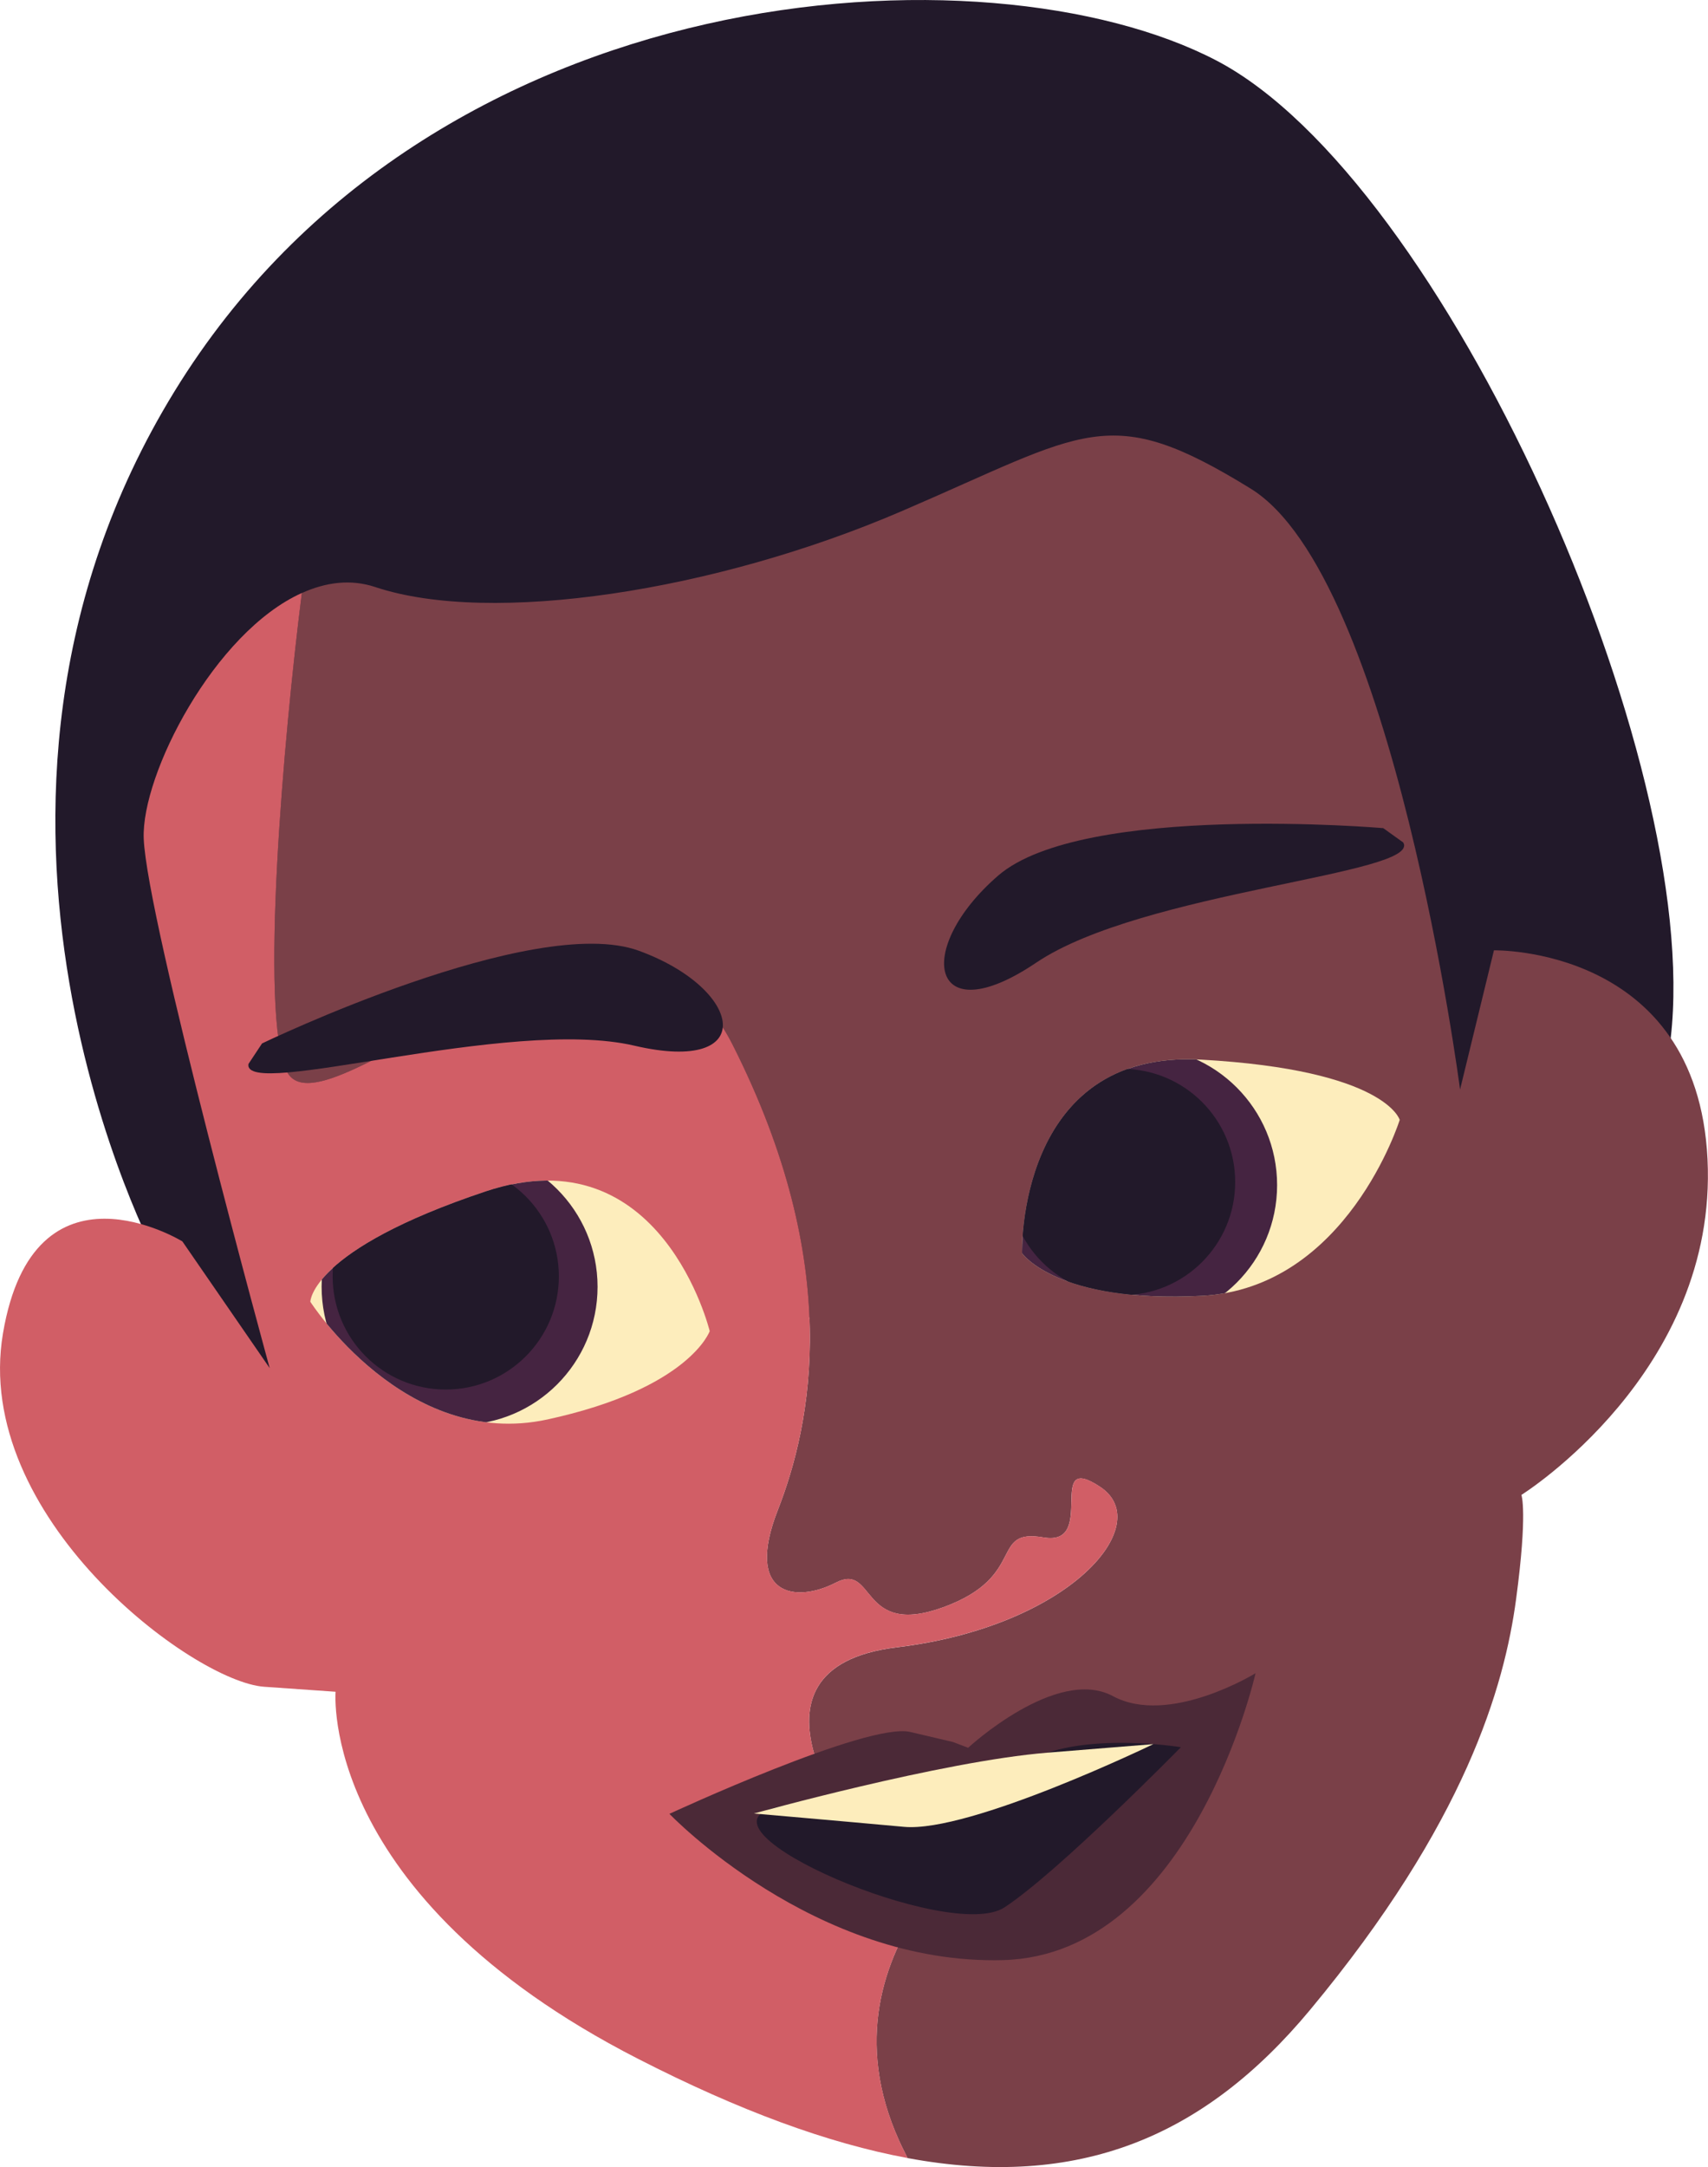 <?xml version="1.0" encoding="UTF-8"?><svg id="Capa_2" xmlns="http://www.w3.org/2000/svg" width="500" height="634.01" xmlns:xlink="http://www.w3.org/1999/xlink" viewBox="0 0 500 634.01"><defs><style>.cls-1{fill:#fdedbc;}.cls-2{fill:#7a4048;}.cls-3{clip-path:url(#clippath-1);}.cls-4{fill:#4b2937;}.cls-5{clip-path:url(#clippath);}.cls-6{fill:none;}.cls-7{fill:#22192a;}.cls-8{fill:#d15e66;}.cls-9{fill:#452441;}</style><clipPath id="clippath"><path class="cls-6" d="M207.76,389.45s-14.06-58.02-65.49-40.88c-51.43,17.15-51.42,32.29-51.42,32.29,0,0,27.8,43.48,69.42,34.43,41.62-9.05,47.49-25.84,47.49-25.84Z"/></clipPath><clipPath id="clippath-1"><path class="cls-6" d="M299.21,366.68s-1.69-59.68,52.44-56.66c54.12,3.02,58.1,17.63,58.1,17.63,0,0-15.39,49.26-57.92,51.47-42.53,2.22-52.61-12.44-52.61-12.44Z"/></clipPath></defs><path class="cls-7" d="M46.06,368.29S-24.34,237.32,51.06,114.54C126.45-8.24,289.35-17.09,356.04,17.68c66.69,34.77,142.45,204.28,133.05,285.99-9.4,81.71-134.98,48.39-140.1,48.68-5.12,.29-267.03,82.06-270.92,73.4-3.89-8.66-32-57.46-32-57.46Z"/><path class="cls-2" d="M437.34,278.03l-9.92,40.73s-19.57-150.09-61.31-175.81c-41.73-25.71-47.95-16.66-102.35,6.69-54.4,23.35-119.96,33.42-153.89,22.12-7.26-2.42-14.54-1.39-21.52,1.75-5.37,42.5-12.45,123-4.5,139.78,10.76,22.72,97.75-72.48,130.56-7.7,32.81,64.77,23.14,111.04,13.28,136.22-9.86,25.18,5.28,27.29,16.98,21.23,11.7-6.06,6.81,16.21,31.52,7.18,24.7-9.03,13.33-23.15,29.28-20.41,15.96,2.74,.27-25.68,16.65-14.75,16.38,10.94-8.83,40.76-59.56,46.9-50.73,6.14-10.69,56.66-10.69,56.66,0,0,46.82-10.44,46.03-9.37-.79,1.06-60.84,39.1-34.72,97,.81,1.8,1.66,3.43,2.49,5.14,49.98,9.25,86.82-6.04,117.88-43.4,45.51-54.73,56.84-94.6,60.27-120.1,3.43-25.5,1.56-30.52,1.56-30.52,0,0,57.55-35.93,54.48-98.26-3.07-62.33-62.54-61.07-62.54-61.07Z"/><path class="cls-8" d="M297.91,529.23c.79-1.06-46.03,9.37-46.03,9.37,0,0-40.04-50.52,10.69-56.66,50.73-6.14,75.94-35.96,59.56-46.9-16.38-10.94-.69,17.49-16.65,14.75-15.96-2.74-4.58,11.38-29.28,20.41-24.7,9.03-19.82-13.24-31.52-7.18-11.7,6.06-26.84,3.95-16.98-21.23,9.86-25.18,19.53-71.44-13.28-136.22-32.81-64.77-119.8,30.42-130.56,7.7-7.94-16.78-.87-97.28,4.5-139.78-25.64,11.51-46.99,53.09-46.29,71.81,.88,23.81,36.88,154.97,36.88,154.97l-25.56-37.07S9.94,336.53,.87,390.1c-9.07,53.57,55.6,101.94,76.48,103.4l20.89,1.46s-5.05,59.47,88.46,107.35c29.68,15.2,55.75,24.77,78.99,29.07-.83-1.71-1.68-3.33-2.49-5.14-26.12-57.91,33.93-95.94,34.72-97Z"/><path class="cls-7" d="M76.71,305.28s79.51-38.34,110.3-27.12c30.78,11.22,35.24,36.31-1.33,27.77-36.57-8.54-114.72,16.02-112.95,5.36"/><path class="cls-1" d="M207.76,389.45s-14.06-58.02-65.49-40.88c-51.43,17.15-51.42,32.29-51.42,32.29,0,0,27.8,43.48,69.42,34.43,41.62-9.05,47.49-25.84,47.49-25.84Z"/><g class="cls-5"><circle class="cls-9" cx="134.54" cy="376.48" r="40.39"/><circle class="cls-7" cx="130.49" cy="373.43" r="33.11"/></g><path class="cls-1" d="M299.21,366.68s-1.69-59.68,52.44-56.66c54.12,3.02,58.1,17.63,58.1,17.63,0,0-15.39,49.26-57.92,51.47-42.53,2.22-52.61-12.44-52.61-12.44Z"/><path class="cls-7" d="M404.93,242.29s-87.95-7.55-112.73,13.89c-24.78,21.44-20.02,46.47,11.12,25.48,31.14-20.99,112.92-25.84,107.47-35.17"/><path class="cls-4" d="M195.98,530.67s57.99-26.89,70.49-23.95l12.5,2.94,4.44,1.69s25.9-23.97,42.39-15.11c16.49,8.86,41.75-6.71,41.75-6.71,0,0-18.56,82.41-73.88,83.94-55.32,1.52-97.7-42.79-97.7-42.79Z"/><g class="cls-3"><circle class="cls-9" cx="333.47" cy="346.72" r="40.39"/><circle class="cls-7" cx="328.48" cy="345.83" r="33.11"/></g><path class="cls-7" d="M345.68,511.18s-35.25-5.84-49.73,7.46c-14.49,13.3-42.87,3.82-69.05,10.17-26.18,6.35,51.25,39.64,67.14,29.24,15.88-10.4,51.65-46.87,51.65-46.87Z"/><path class="cls-1" d="M220.71,530.58s54.98-15.3,85.95-17.8l30.97-2.5s-53.66,25.97-72.99,24.2c-19.33-1.77-43.94-3.9-43.94-3.9Z"/></svg>